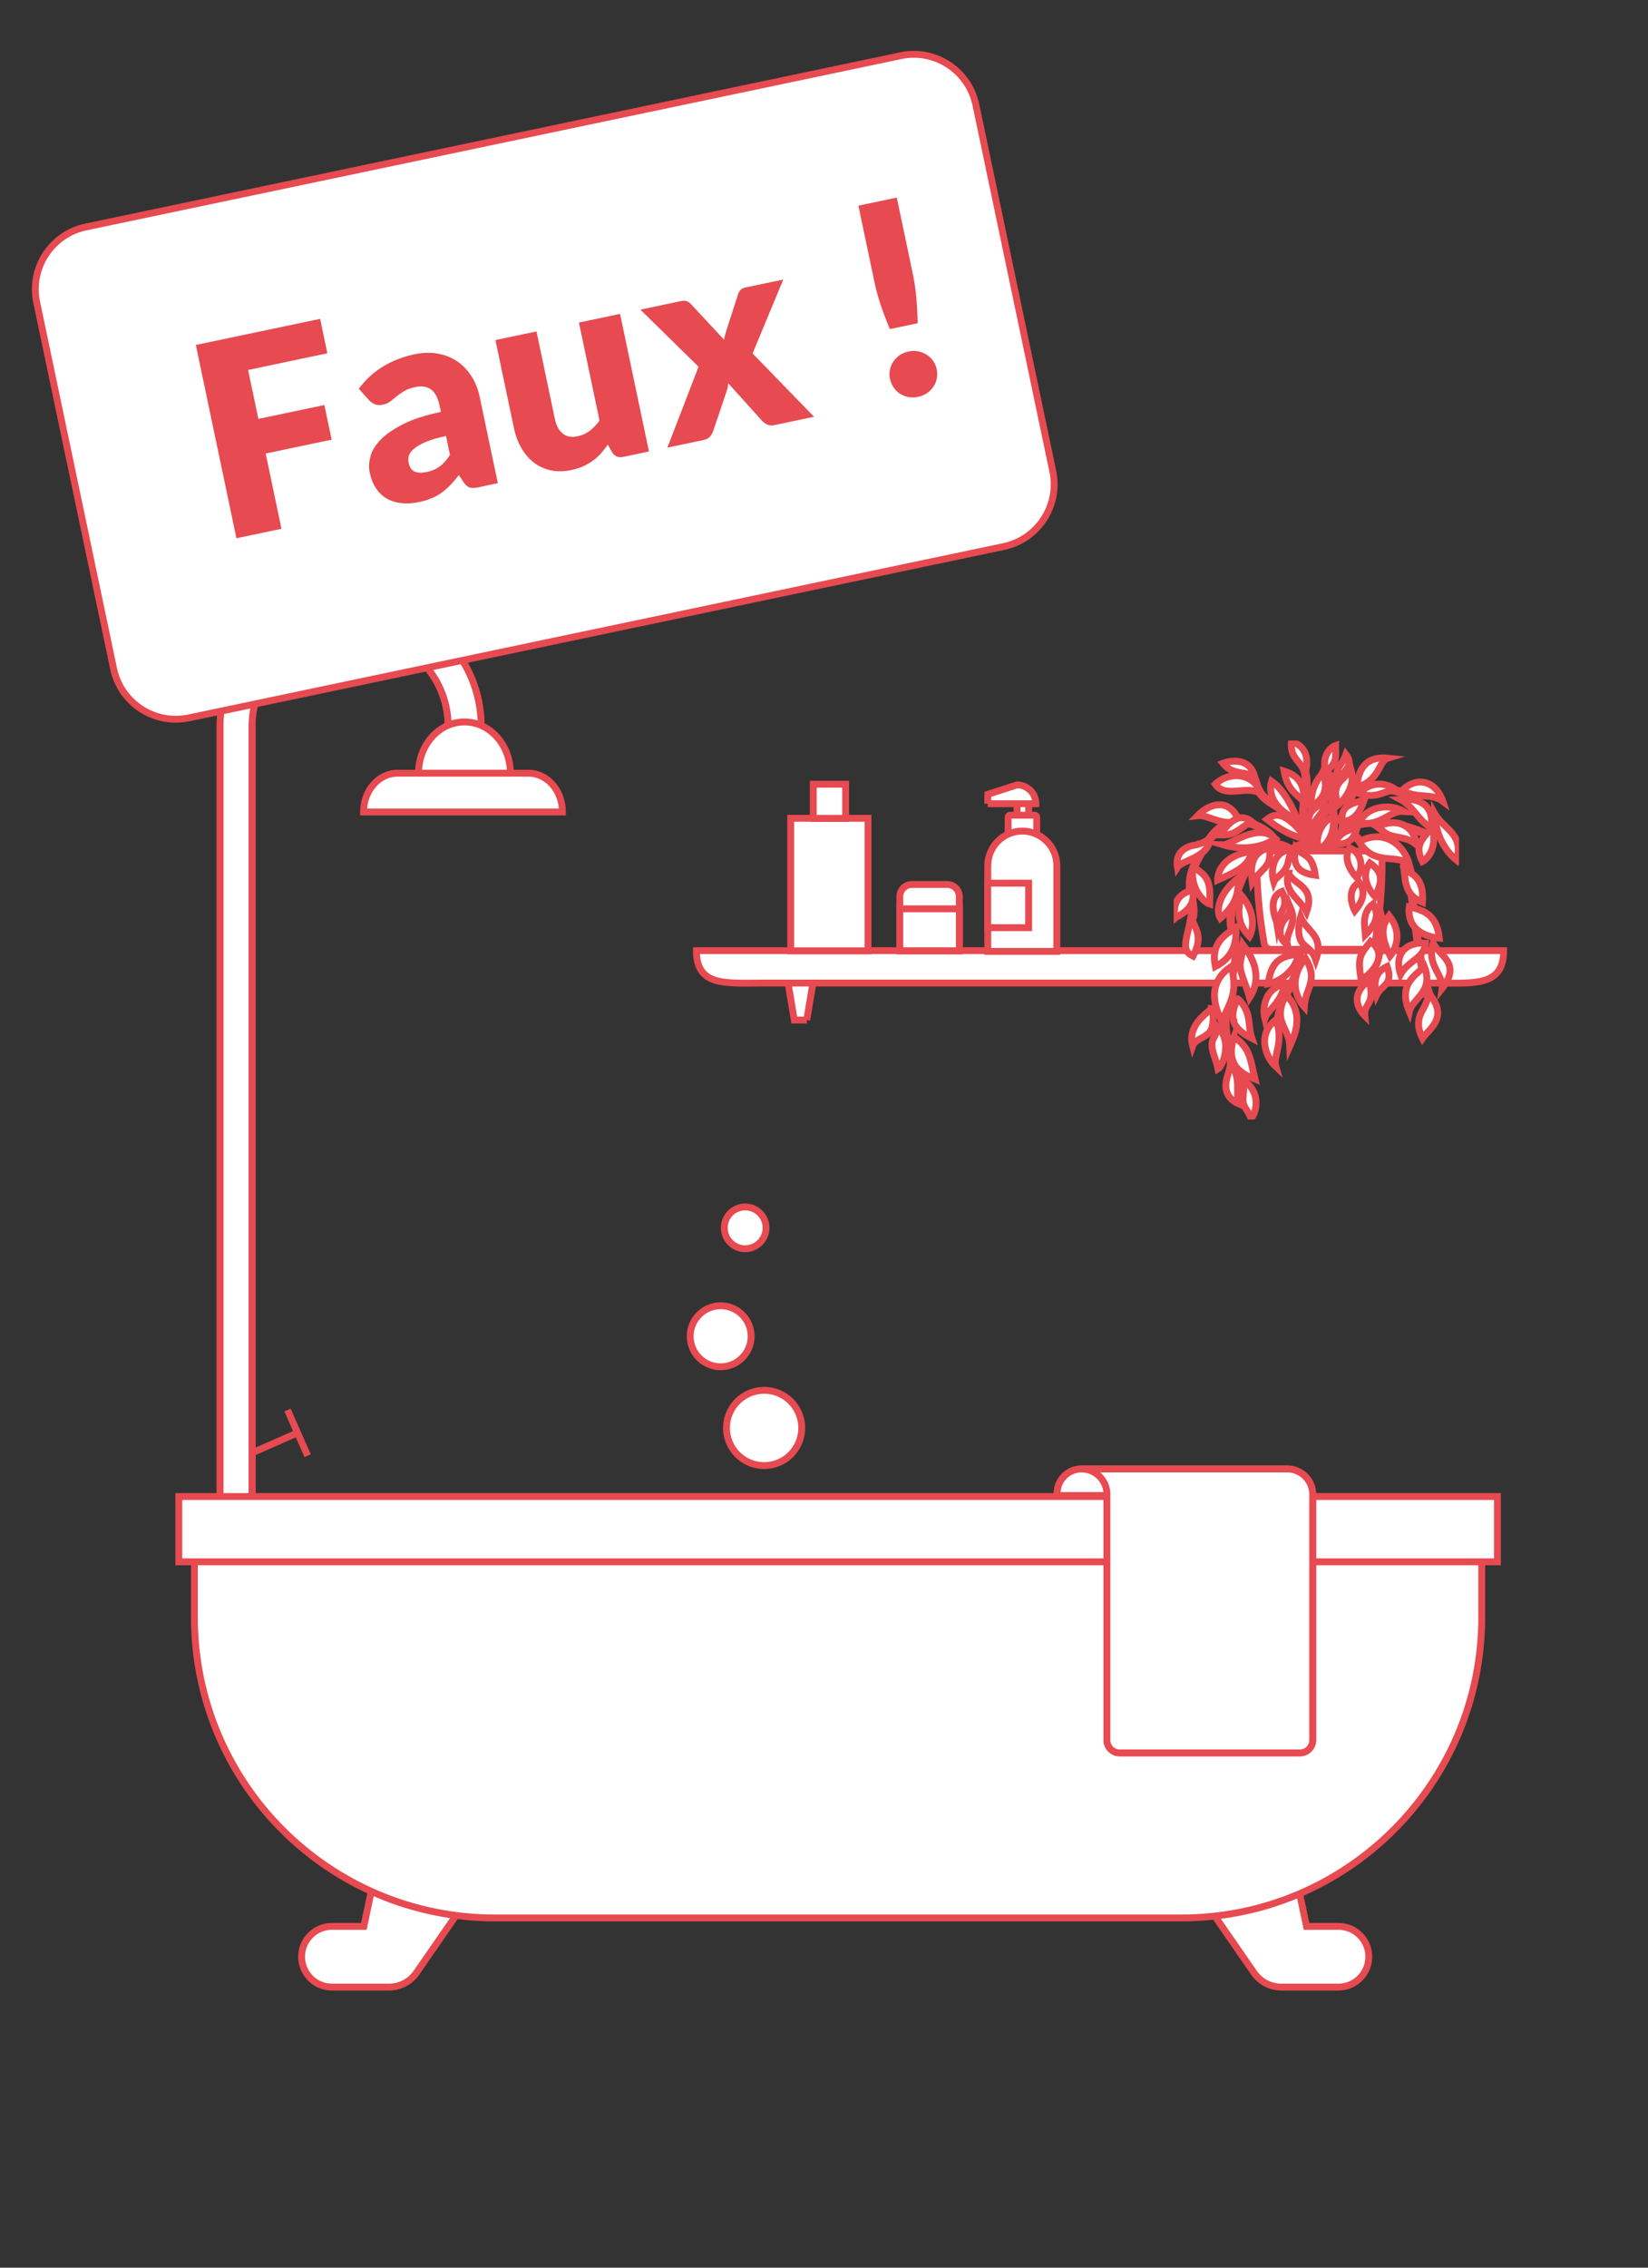 <?xml version="1.0" encoding="UTF-8"?>
<svg id="Calque_1" data-name="Calque 1" xmlns="http://www.w3.org/2000/svg" xmlns:xlink="http://www.w3.org/1999/xlink" viewBox="0 0 240 330">
  <rect x="0" y="0" width="240" height="330" fill="#333333" stroke="none"/>
  <defs>
    <style>
      .cls-1 {
        fill: none;
      }

      .cls-2 {
        fill: #e74a50;
      }

      .cls-3 {
        fill: #fff;
        stroke: #e74a50;
        stroke-miterlimit: 10;
      }

      .cls-4 {
        clip-path: url(#clippath);
      }
    </style>
    <clipPath id="clippath">
      <rect class="cls-1" x="170.92" y="107.76" width="41.56" height="55.16"/>
    </clipPath>
  </defs>
  <path class="cls-3" d="M55.05,270.56l-2.06,9.77h-4.65c-2.44,0-4.42,1.98-4.42,4.42s1.98,4.42,4.42,4.42h8.31c1.6,0,3.09-.78,4-2.1l8.46-12.22-14.05-4.28h0Z"/>
  <path class="cls-3" d="M188.21,270.56l2.06,9.77h4.65c2.44,0,4.42,1.98,4.42,4.42s-1.98,4.42-4.42,4.42h-8.31c-1.59,0-3.09-.78-4-2.1l-8.45-12.22,14.04-4.28h0Z"/>
  <path class="cls-3" d="M28.31,222.56v12.78c0,24.17,19.6,43.77,43.77,43.77h99.94c24.17,0,43.77-19.6,43.77-43.77v-12.78H28.31Z"/>
  <path class="cls-3" d="M104.95,198.9c2.45,0,4.44-1.99,4.44-4.44s-1.99-4.44-4.44-4.44-4.44,1.99-4.44,4.44,1.99,4.44,4.44,4.44Z"/>
  <path class="cls-3" d="M111.28,213.28c3.03,0,5.48-2.45,5.48-5.48s-2.45-5.48-5.48-5.48-5.48,2.45-5.48,5.48,2.45,5.48,5.48,5.48Z"/>
  <path class="cls-3" d="M108.52,181.72c1.68,0,3.04-1.36,3.04-3.04s-1.36-3.04-3.04-3.04-3.04,1.36-3.04,3.04,1.36,3.04,3.04,3.04Z"/>
  <path class="cls-3" d="M32.04,220.12h4.65v-114.43"/>
  <path class="cls-3" d="M32.04,220.12h4.65v-114.43"/>
  <path class="cls-3" d="M65.27,105.69c0-7.39-5.99-13.38-13.38-13.38h-1.81c-7.39,0-13.38,5.99-13.38,13.38v114.43h-4.65v-114.43c0-10.04,8.14-18.18,18.18-18.18h1.66c10.04,0,18.18,8.14,18.18,18.18"/>
  <path class="cls-3" d="M65.27,105.69c0-7.39-5.99-13.38-13.38-13.38h-1.81c-7.39,0-13.38,5.99-13.38,13.38v114.43h-4.65v-114.43c0-10.04,8.14-18.18,18.18-18.18h1.66c10.04,0,18.18,8.14,18.18,18.18"/>
  <path class="cls-3" d="M65.28,105.68h4.79"/>
  <path class="cls-3" d="M67.64,105.06c-3.7,0-6.69,3.34-6.69,7.47h13.38c0-4.13-2.99-7.47-6.69-7.47Z"/>
  <path class="cls-3" d="M52.95,118.16h28.96c0-3.11-2.21-5.64-4.94-5.64h-19.09c-2.73,0-4.94,2.53-4.94,5.64h0Z"/>
  <path class="cls-3" d="M131.16,8.11L12.5,33.03c-5,1.05-8.21,5.96-7.16,10.96l11.2,53.32c1.05,5,5.96,8.21,10.96,7.16l118.66-24.93c5-1.05,8.21-5.96,7.16-10.96l-11.2-53.32c-1.05-5-5.96-8.21-10.96-7.16Z"/>
  <g>
    <path class="cls-2" d="M46.62,46.39l1.05,5.02-11.54,2.43,1.5,7.12,9.61-2.02,1.06,5.04-9.61,2.02,2.3,10.95-6.56,1.38-5.91-28.13,18.11-3.8Z"/>
    <path class="cls-2" d="M69.75,70.91c-.57.12-1.01.13-1.33.04-.32-.09-.63-.36-.93-.81l-.66-1.01c-.41.53-.82,1.01-1.21,1.42-.4.42-.82.79-1.27,1.12-.45.33-.94.61-1.48.83-.54.23-1.15.41-1.83.56-.91.19-1.77.25-2.57.16-.8-.08-1.5-.3-2.12-.65-.62-.36-1.14-.85-1.57-1.48-.43-.63-.74-1.4-.93-2.3-.15-.71-.12-1.48.08-2.3.2-.82.68-1.64,1.44-2.44.76-.8,1.85-1.56,3.27-2.29,1.42-.73,3.27-1.33,5.57-1.82l-.18-.86c-.25-1.18-.67-1.99-1.26-2.41s-1.33-.54-2.22-.36c-.71.15-1.27.35-1.69.6-.42.25-.78.51-1.1.77-.31.27-.62.51-.92.74s-.68.39-1.15.48c-.41.09-.78.06-1.12-.08-.33-.14-.61-.34-.84-.6l-1.48-1.65c.99-1.32,2.16-2.4,3.53-3.23,1.36-.83,2.89-1.42,4.58-1.78,1.21-.25,2.34-.29,3.4-.1,1.05.19,1.99.56,2.82,1.12.82.56,1.51,1.28,2.08,2.17s.97,1.91,1.21,3.05l2.63,12.51-2.74.58ZM62.11,68.7c.77-.16,1.42-.44,1.94-.83.52-.39,1.02-.95,1.48-1.68l-.58-2.74c-1.2.25-2.17.54-2.91.85s-1.31.64-1.71.97c-.4.33-.66.66-.77.99-.11.34-.13.68-.06,1.03.14.69.43,1.13.87,1.33.43.2,1.01.23,1.73.07Z"/>
    <path class="cls-2" d="M78.13,48.24l2.67,12.7c.21.99.59,1.71,1.16,2.16.56.45,1.28.58,2.16.39.66-.14,1.24-.4,1.76-.79.52-.39.99-.89,1.43-1.49l-3-14.27,5.99-1.26,4.21,20.02-3.71.78c-.75.16-1.31-.07-1.68-.7l-.61-1.08c-.31.46-.64.88-.98,1.27-.35.39-.74.74-1.16,1.05-.43.31-.9.58-1.41.82-.52.24-1.09.42-1.74.56-1.09.23-2.1.24-3.03.04-.92-.2-1.75-.58-2.47-1.15-.72-.56-1.33-1.27-1.82-2.14-.49-.86-.85-1.85-1.08-2.96l-2.67-12.7,5.99-1.26Z"/>
    <path class="cls-2" d="M101.74,53.38l-8.48-8.32,5.75-1.21c.42-.09.75-.1.97-.03.22.07.44.21.65.44l4.82,5.18c.03-.25.08-.49.15-.74.07-.24.15-.5.24-.78l1.61-5c.1-.33.25-.58.43-.75.18-.17.42-.28.71-.34l5.48-1.15-4.47,10.76,8.95,9.21-5.75,1.21c-.42.09-.79.06-1.09-.09-.3-.15-.57-.35-.79-.6l-4.86-5.39c-.02.23-.05.46-.1.67-.05.21-.11.41-.18.6l-1.89,5.6c-.1.3-.25.59-.47.85-.21.27-.51.44-.9.52l-5.33,1.12,4.54-11.76Z"/>
    <path class="cls-2" d="M130.6,28.75l2.32,11.04c.25,1.18.42,2.37.53,3.57.1,1.19.17,2.42.19,3.68l-4.05.85c-.49-1.16-.92-2.31-1.31-3.44-.39-1.14-.7-2.29-.95-3.48l-2.32-11.04,5.6-1.18ZM129.61,55.16c-.1-.46-.1-.91-.01-1.35.09-.44.25-.83.5-1.19.24-.36.55-.67.92-.93.38-.26.81-.44,1.3-.54.48-.1.94-.11,1.39-.02.45.09.86.25,1.23.48s.69.53.94.89c.26.36.44.77.53,1.24.1.46.1.92.01,1.36-.09.44-.26.84-.5,1.2-.25.36-.56.67-.93.92-.38.25-.8.43-1.28.53-.49.1-.96.11-1.4.03-.45-.08-.85-.24-1.22-.47-.36-.23-.68-.53-.93-.9-.26-.37-.44-.78-.54-1.25Z"/>
  </g>
  <path class="cls-3" d="M36.68,211.44l6.65-2.93"/>
  <path class="cls-3" d="M41.87,205.19l2.93,6.65"/>
  <path class="cls-3" d="M218.07,217.78H26.04v9.5h192.03v-9.5Z"/>
  <path class="cls-3" d="M163.07,255.08c-1.03,0-1.86-.83-1.86-1.86v-35.6h-7.26v-.3c0-1.97,1.6-3.56,3.56-3.56h29.96c2.04,0,3.7,1.66,3.7,3.7v35.76c0,1.03-.83,1.86-1.86,1.86h-26.25Z"/>
  <path class="cls-3" d="M157.51,213.77h0c-1.97,0-3.56,1.59-3.56,3.56v.3h7.26M157.51,213.77c2.04,0,3.7,1.66,3.7,3.7v.16M157.51,213.77h29.96c2.04,0,3.7,1.66,3.7,3.7v35.76c0,1.03-.83,1.86-1.86,1.86h-26.25c-1.03,0-1.86-.83-1.86-1.86v-35.6"/>
  <path class="cls-3" d="M101.42,138.34h117.56c0,5.21-4.23,4.72-9.44,4.72h-98.68c-5.21,0-9.44.5-9.44-4.72h0Z"/>
  <path class="cls-3" d="M117.5,148.44h-1.83l-.9-5.38h3.62l-.9,5.38Z"/>
  <g class="cls-4">
    <g>
      <path class="cls-3" d="M191.79,123.06c-1.3-2.96-.34-9.54,1.8-12.37l.19.15c-.99,1.3-1.78,3.57-2.16,6.06-.36,2.47-.21,4.74.36,6.06l-.19.11Z"/>
      <path class="cls-3" d="M195.55,121.39l-.25-.04c.61-4,1.43-6.96,3.5-8.39l.15.21c-2.12,1.47-2.89,4.8-3.4,8.22Z"/>
      <path class="cls-3" d="M198.85,144.01l-.21-.13s1.17-2.01,1.91-4.61c.67-2.39,1.11-5.83-.65-8.58-1.66-2.6-1.45-4.07-1.28-5.26.19-1.3.34-2.33-2.03-4.28l.15-.19c2.49,2.05,2.33,3.12,2.12,4.51-.17,1.22-.38,2.58,1.24,5.1,1.8,2.81,1.36,6.33.67,8.78-.71,2.62-1.91,4.63-1.91,4.65Z"/>
      <path class="cls-3" d="M208.05,144.67c-1.2-3.46-1.68-7.48-2.12-11.05-.4-3.25-.73-6.04-1.51-7.93-.8-1.95-2.62-5.39-5.81-6.35-2.05-.63-4.34-.08-6.82,1.57l-.15-.21c2.54-1.72,4.91-2.26,7.02-1.61,3.27.98,5.14,4.51,5.95,6.5.78,1.91,1.11,4.72,1.51,7.99.44,3.54.92,7.55,2.1,10.99l-.19.1Z"/>
      <path class="cls-3" d="M189.88,125.03l-.25-.02c.17-2.87,1.82-5.93,4.32-7.99-.04-1.34.08-2.64.99-4l.21.13c-.82,1.24-.96,2.45-.94,3.67,1.7-1.32,3.75-2.16,6-2.16,2.81,0,4.84.56,6.25,1.78,1.34,1.15,2.05,2.89,2.18,5.28l.02.21-.19-.09c-.06-.04-6.71-3.27-11.26-1.55-1.61.61-2.79,1.76-3.5,3.46l-.23-.08c.82-2.01.69-3.71.57-5.37-.02-.31-.04-.65-.06-.96-2.37,1.99-3.94,4.95-4.09,7.69ZM194.2,117.12c.02.38.04.75.06,1.13.11,1.3.19,2.64-.15,4.13.73-1.09,1.72-1.89,2.98-2.35,2.43-.92,5.43-.44,7.51.13,1.8.48,3.27,1.13,3.78,1.36-.31-4.51-2.89-6.6-8.14-6.6h-.04c-2.24,0-4.32.86-6,2.2Z"/>
      <path class="cls-3" d="M181.13,157.78c-.99-1.76-2.08-3.92-2.54-6.56-.48-2.75-.25-5.74.71-9.16.99-3.59.59-4.84.21-6.08-.42-1.32-.8-2.56.55-6.33,1.38-3.9,3-6.17,4.82-6.73,1.05-.34,2.14-.11,3.25.69l-.15.21c-1.05-.73-2.08-.96-3.04-.65-1.74.55-3.31,2.77-4.68,6.58-1.32,3.69-.94,4.91-.55,6.16.4,1.26.82,2.58-.21,6.23-2.12,7.65-.27,11.87,1.8,15.54l-.19.1Z"/>
      <path class="cls-3" d="M173.7,133.82l-.23-.08c.34-.9.17-1.76-.02-2.77-.29-1.51-.61-3.23.63-5.6,1.95-3.75,3.1-5.09,4.91-5.74,1.47-.55,3.94.06,5.62,1.34,1.15.88,1.74,1.95,1.64,2.98l-.23-.02c.08-.94-.46-1.93-1.55-2.77-1.64-1.26-4-1.82-5.39-1.32-1.53.57-2.64,1.55-4.76,5.62-1.2,2.29-.88,3.96-.61,5.45.17,1.01.34,1.95,0,2.91Z"/>
      <path class="cls-3" d="M190.42,123.96l-.25-.02c.17-2.35-1.57-4.87-4.68-6.73-2.14-1.28-2.39-2.14-2.68-3.12-.17-.59-.36-1.2-.96-1.97l.19-.15c.65.82.84,1.47,1.01,2.05.27.94.53,1.76,2.58,3,3.19,1.89,4.97,4.51,4.8,6.94Z"/>
      <path class="cls-3" d="M186.1,148.84l-.23-.04c.48-2.43,1.28-4.03,1.97-5.45.92-1.85,1.64-3.31,1.15-5.74-.25-1.26-.59-2.54-.92-3.75-.82-3.04-1.59-5.91-.9-8.28.57-1.95,1.49-2.56,2.16-2.7.63-.15,1.32.02,1.97.46-.55-.86-1.3-2.35-1.53-4.15-.17-1.26,0-2.24.15-3.21.21-1.28.4-2.48-.15-4.3l.23-.06c.56,1.86.36,3.14.15,4.4-.15.94-.31,1.91-.15,3.12.38,2.83,2.03,4.82,2.05,4.84l-.17.17c-.8-.86-1.7-1.24-2.49-1.05-.88.21-1.55,1.09-1.99,2.54-.67,2.31.08,5.14.9,8.13.34,1.24.67,2.52.92,3.77.5,2.52-.23,4.03-1.17,5.91-.67,1.4-1.47,3-1.95,5.39Z"/>
      <path class="cls-3" d="M199.24,138.15h-14.15c-.48,0-.9-.36-.99-.84l-.19-1.18c-.56-3.42-.86-6.9-.86-10.36v-1.93h18.22v1.95c0,3.48-.29,6.94-.86,10.36l-.19,1.18c-.06.48-.48.82-.99.82Z"/>
      <path class="cls-3" d="M190.27,122.04c-3.1-4.05-4.59-3.75-5.77-2.81,3.63,2.87,5.77,2.81,5.77,2.81Z"/>
      <path class="cls-3" d="M188.92,119.15c-1.55-3.57-2.83-4.84-3.73-5.45-.82,2.73,1.89,4.97,3.73,5.45Z"/>
      <path class="cls-3" d="M189.85,116.81c.29-2.98-1.13-4.05-2.85-4.59.59,3.33,2.43,3.52,2.85,4.59Z"/>
      <path class="cls-3" d="M183.66,115.49c-1.19-3.27-4.89-3.15-6.67-1.36,1.49,2.14,4.59.04,6.67,1.36Z"/>
      <path class="cls-3" d="M182.69,112.92c-.71-2.58-3.27-2.33-4.59-1.84,1.01,1.26,2.12,1.26,3.12,1.47,1.03.21,1.47.38,1.47.38Z"/>
      <path class="cls-3" d="M173.78,126.16c-.59,2.75,1.3,5.05,2.39,5.41.13-3.33-.19-3.98-2.39-5.41Z"/>
      <path class="cls-3" d="M180.44,119.45c-1.39-3.44-4.34-2.54-6.04-.75,1.61-.19,3.38,1.59,6.04.75Z"/>
      <path class="cls-3" d="M182.27,123.9c-5.12.71-4.95,4.17-4.95,4.17,3.23-1.39,4.65-2.26,4.95-4.17Z"/>
      <path class="cls-3" d="M185.73,122.04c-2.5-2.43-6.5.94-7.63.9,2.81.82,5.66.46,7.63-.9Z"/>
      <path class="cls-3" d="M182.28,119.56c-2.1-1.66-3.77.78-4.57,1.95,2.33.08,2.56-.86,4.57-1.95Z"/>
      <path class="cls-3" d="M180.34,127.76c-2.66,2.03-3.38,4.65-2.62,5.87,2.18-1.89,2.66-3.4,2.62-5.87Z"/>
      <path class="cls-3" d="M180.73,130.24c2.83,3.33,1.22,6.04,1.22,6.04-2.1-2.16-1.51-4.25-1.22-6.04Z"/>
      <path class="cls-3" d="M181.04,137.5c2.6,3.4,2.08,5.93.94,7.67-.63-2.3-1.64-3.94-1.32-5.28.31-1.36.38-2.39.38-2.39Z"/>
      <path class="cls-3" d="M180.23,145.35c-1.51,3.17-.42,4.47,2.08,5.75-.44-1.28-.29-2.5-.67-3.65-.48-1.47-1.4-2.1-1.4-2.1Z"/>
      <path class="cls-3" d="M176.51,146.75c-2.08,1.57-3.42,3.21-2.83,5.47.42-1.2,2.39-1.15,2.81-2.68.4-1.49.02-2.79.02-2.79Z"/>
      <path class="cls-3" d="M177.38,149.49c2.18,2.24.59,5.74,0,6.08-.36-1.78-1.32-3.25-.65-4.47.65-1.2.65-1.61.65-1.61Z"/>
      <path class="cls-3" d="M179.17,154.89c1.76,1.84.65,4.61,1.3,5.79-2.54-1.09-1.97-3.27-1.68-4.17.29-.9.38-1.61.38-1.61Z"/>
      <path class="cls-3" d="M188.06,123.67c-2.05-.04-3.25,2.26-2.56,4.68.34-.82,1.68-1.19,2.05-2.73.27-1.11.5-1.95.5-1.95Z"/>
      <path class="cls-3" d="M184.83,123.39c-3.12.71-2.6,3.82-2.45,4.99,1.26-1.99,2.98-2.22,2.45-4.99Z"/>
      <path class="cls-3" d="M187.64,127.08c-.8,2.7,1.61,3.63,2.64,5.62.75-2.12.04-3.1-.8-3.84-.5-.42-1.43-.96-1.85-1.78Z"/>
      <path class="cls-3" d="M186.69,129.72c-2.35.99-.75,4.44-.73,4.57.25-1.59,1.91-2.18.73-4.57Z"/>
      <path class="cls-3" d="M189.04,138.86c-.1,1.78-2.1,3.9-4.36,4.32.48-3.69,2.2-4.05,4.36-4.32Z"/>
      <path class="cls-3" d="M189.4,133.42c.92,2.24,3.48,2.66,2.22,6.27-.63-1.89-1.82-1.8-2.26-3-.54-1.38.04-3.27.04-3.27Z"/>
      <path class="cls-3" d="M187.11,143.17c-2.87.65-3.31,3.44-2.91,5.05.42-1.28,2.37-2.2,2.91-5.05Z"/>
      <path class="cls-3" d="M189.94,146.52c.17-2.81,2.14-3.82.17-7.07-2.26,2.68-1.66,5.39-.17,7.07Z"/>
      <path class="cls-3" d="M190.91,121.03c-1.21-3.21,1.07-3.36,1.91-4.61.48,1.93-1.57,2.47-1.91,4.61Z"/>
      <path class="cls-3" d="M193.71,112.72c1.05,1.11.08,2.7.5,3.9-1.76-.86-.5-2.58-.5-3.9Z"/>
      <path class="cls-3" d="M204.17,115.06c1.87-1.99,4.84-1.72,5.95,1.55-1.68-1.26-3.42-.31-5.95-1.55Z"/>
      <path class="cls-3" d="M208.91,118.36c1.34,2.35,4.32,2.96,3.21,6.82-3.21-2.62-3.21-6.82-3.21-6.82Z"/>
      <path class="cls-3" d="M197.94,122.5c3.21-1.84,6.4.02,7.3,3.31-1.89-1.66-5.09.34-7.3-3.31Z"/>
      <path class="cls-3" d="M199.49,125.58c-1.74,2.49.75,4.88.75,4.88,1.24-2.39,1.07-3.6-.75-4.88Z"/>
      <path class="cls-3" d="M199.94,131.56c-1.74,1.32-1.15,3.54-1.09,4.47,1.87-1.87,1.89-3.13,1.09-4.47Z"/>
      <path class="cls-3" d="M197.94,128.38c-2.18,1.34-.63,4.17-.63,4.17,1.55-1.86,1.39-3.06.63-4.17Z"/>
      <path class="cls-3" d="M196.58,123.39c-1.34,1.99,1.01,4.32,1.01,4.32,1.11-1.47.67-3.59-1.01-4.32Z"/>
      <path class="cls-3" d="M202.3,133.25c2.49,3.16.15,5.87.15,5.87-1.45-2.95-1.24-4.38-.15-5.87Z"/>
      <path class="cls-3" d="M208.71,137.25c-.99,3.29,1.55,4.57,1.3,6.6,2.89-3.65-.4-4.74-1.3-6.6Z"/>
      <path class="cls-3" d="M202.01,140.64c.94,2.75-.84,2.68-1.55,4.19-.46-2.01-.19-3.35,1.55-4.19Z"/>
      <path class="cls-3" d="M208.15,144.65c2.89,3.42-.09,5.12-.99,6.46-1.01-2.05-.5-3.21.08-4.24.59-1.05.9-2.22.9-2.22Z"/>
      <path class="cls-3" d="M190.94,117.4c-.17-3.21,1.74-4.93,1.74-4.93,1.07,3.02-.59,4.17-1.74,4.93Z"/>
      <path class="cls-3" d="M190.03,112.69c.84-2.85-.29-4.3-1.97-4.76-.17,2.73,1.45,2.56,1.97,4.76Z"/>
      <path class="cls-3" d="M193.07,112.22c-.59-1.91.48-3.42,1.43-3.73-.04,1.24.44,2.54-1.43,3.73Z"/>
      <path class="cls-3" d="M194.86,113.48c-.69-1.51.55-1.99,1.15-3.69,1.15,1.45-.02,2.16-1.15,3.69Z"/>
      <path class="cls-3" d="M195.47,119.58c-.29-2.22,1.15-2.64,3.21-3.16-.69,1.97-1.51,2.98-3.21,3.16Z"/>
      <path class="cls-3" d="M194.21,122.92c1.24-2.54,3.38-2.26,3.38-2.26-.76,2.51-2.33,2.03-3.38,2.26Z"/>
      <path class="cls-3" d="M191.95,123.58c-.67-3.33,2.16-4.84,2.16-4.84.46,2.54-1.03,4.53-2.16,4.84Z"/>
      <path class="cls-3" d="M188.66,123.39c-.5,2.68.54,3.67,2.89,3.98-.44-3.21-1.72-2.68-2.89-3.98Z"/>
      <path class="cls-3" d="M176.22,122.04c-.23,2.79-4.05,3.1-4.76,4.19-.42-2.47,1.64-3.12,2.62-3.27.99-.13,2.14-.92,2.14-.92Z"/>
      <path class="cls-3" d="M173.66,129.55c.63,2.79-2.08,3.65-2.58,4.09-.29-2.26.57-3.63,2.58-4.09Z"/>
      <path class="cls-3" d="M173.45,133.42c-.63,3.42-1.55,4.84.29,5.72,1.61-2.98.23-4.05-.29-5.72Z"/>
      <path class="cls-3" d="M180.01,134.98c.13,3.21-1.13,4.68-3.02,5.68-.71-3.46,1.43-4.65,3.02-5.68Z"/>
      <path class="cls-3" d="M179.32,140.64c-4.25,2.79-1.78,7.11-1.38,8.03,1.15-2.85,2.39-4.03,1.38-8.03Z"/>
      <path class="cls-3" d="M179.7,150.91c2.45,1.61,2.39,3.4,3.06,6.14-2.24-.86-3.27-1.93-3.42-3.67-.08-1.26.36-2.47.36-2.47Z"/>
      <path class="cls-3" d="M181.04,157.15c2.81,1.95,1.84,4.88,1.15,5.62-.52-1.49-1.3-1.55-1.15-3.19.1-1.03.13-1.28,0-2.43Z"/>
      <path class="cls-3" d="M187.96,132.15c1.03,2.39-.88,3.65-.48,5.35-1.8-1.3-.86-3.23-.34-3.79.69-.78.82-1.55.82-1.55Z"/>
      <path class="cls-3" d="M185.79,148.42c-2.62,1.99-1.64,5.24,0,6.79-.44-1.47,1.28-3.73,0-6.79Z"/>
      <path class="cls-3" d="M187.35,144.83c2.85,2.91.9,6.44.48,7.4-.08-1.95-1.32-2.98-1.36-4.61-.04-1.64.88-2.79.88-2.79Z"/>
      <path class="cls-3" d="M194.88,117.13c-1.17-3.15.78-3.54,1.89-5.08.82,2.89-1.89,5.08-1.89,5.08Z"/>
      <path class="cls-3" d="M197.92,115.48c1.95-2.05,4.25-1.45,5.43-.5-1.72-.06-2.73,1.38-5.43.5Z"/>
      <path class="cls-3" d="M197.92,119.78c1.38-2.89,5.03-2.66,6.54-1.7-2.26-.13-3.14,2.16-6.54,1.7Z"/>
      <path class="cls-3" d="M203.91,116.32c3.42-.29,4.97,1.38,4.49,4.15-1.99-1.18-2.48-3.06-4.49-4.15Z"/>
      <path class="cls-3" d="M208.62,120.34c.86,3.88-1.47,5.03-1.47,5.03-1.13-2.24-.23-3.08,1.47-5.03Z"/>
      <path class="cls-3" d="M200.81,120.22c3.33-1.49,5.39.69,5.39,2.64-1.91-1.57-4.09-.46-5.39-2.64Z"/>
      <path class="cls-3" d="M204.47,126.61c2.37.76,2.83,2.56,2.68,4.7-2.68-1.05-2.45-3.33-2.68-4.7Z"/>
      <path class="cls-3" d="M205.23,131.98c-.31,2.73,1.53,4.24,4.38,4.55-.36-3.25-2.03-4.05-4.38-4.55Z"/>
      <path class="cls-3" d="M207.61,137.25c-.19,2.24-2.52,2.51-3.65,4.55-.94-2.79.61-4.76,3.65-4.55Z"/>
      <path class="cls-3" d="M207.42,140.64c-1.21,1.3-3.88,2.54-2.18,6.58.4-1.91,3.65-2.87,2.18-6.58Z"/>
      <path class="cls-3" d="M199.6,137c2.85,2.14-.1,4.89-1.38,5.6-.5-3.23-.27-3.54,1.38-5.6Z"/>
      <path class="cls-3" d="M199.35,142.74c-2.45,1.7-1.91,3.75-.59,5.09-.13-1.32.67-1.53.86-2.7.19-1.17-.27-2.39-.27-2.39Z"/>
      <path class="cls-3" d="M197.59,114.59c.23-3.33,1.91-4.53,4.53-4.26-1.43.44-1.03,3.16-4.53,4.26Z"/>
    </g>
  </g>
  <path class="cls-3" d="M149.81,116.12h-1.7v4.44h1.7v-4.44Z"/>
  <path class="cls-3" d="M150.69,118.63h-3.59c-.16,0-.29.13-.29.29v3.59c0,.16.13.29.29.29h3.59c.16,0,.29-.13.29-.29v-3.59c0-.16-.13-.29-.29-.29Z"/>
  <path class="cls-3" d="M148.87,120.94c1.33,0,2.61.53,3.56,1.48s1.48,2.23,1.48,3.56v12.47h-10.06v-12.47c0-1.33.53-2.61,1.47-3.56.94-.94,2.22-1.48,3.56-1.48Z"/>
  <path class="cls-3" d="M143.84,116.96h7.02c0-.73-.29-1.43-.81-1.94-.52-.51-1.21-.8-1.94-.8l-4.25,1.37-.02,1.37Z"/>
  <path class="cls-3" d="M149.8,128.52h-5.96v6.48h5.96v-6.48Z"/>
  <path class="cls-3" d="M132.8,128.71h5.14c.98,0,1.77.79,1.77,1.77v7.88h-8.67v-7.88c0-.98.79-1.77,1.77-1.77Z"/>
  <path class="cls-3" d="M139.71,132.25h-8.67v6.11h8.67v-6.11Z"/>
  <path class="cls-3" d="M126.41,119.08h-11.26v19.29h11.26v-19.29Z"/>
  <path class="cls-3" d="M123.15,114.12h-4.71v4.97h4.71v-4.97Z"/>
</svg>
